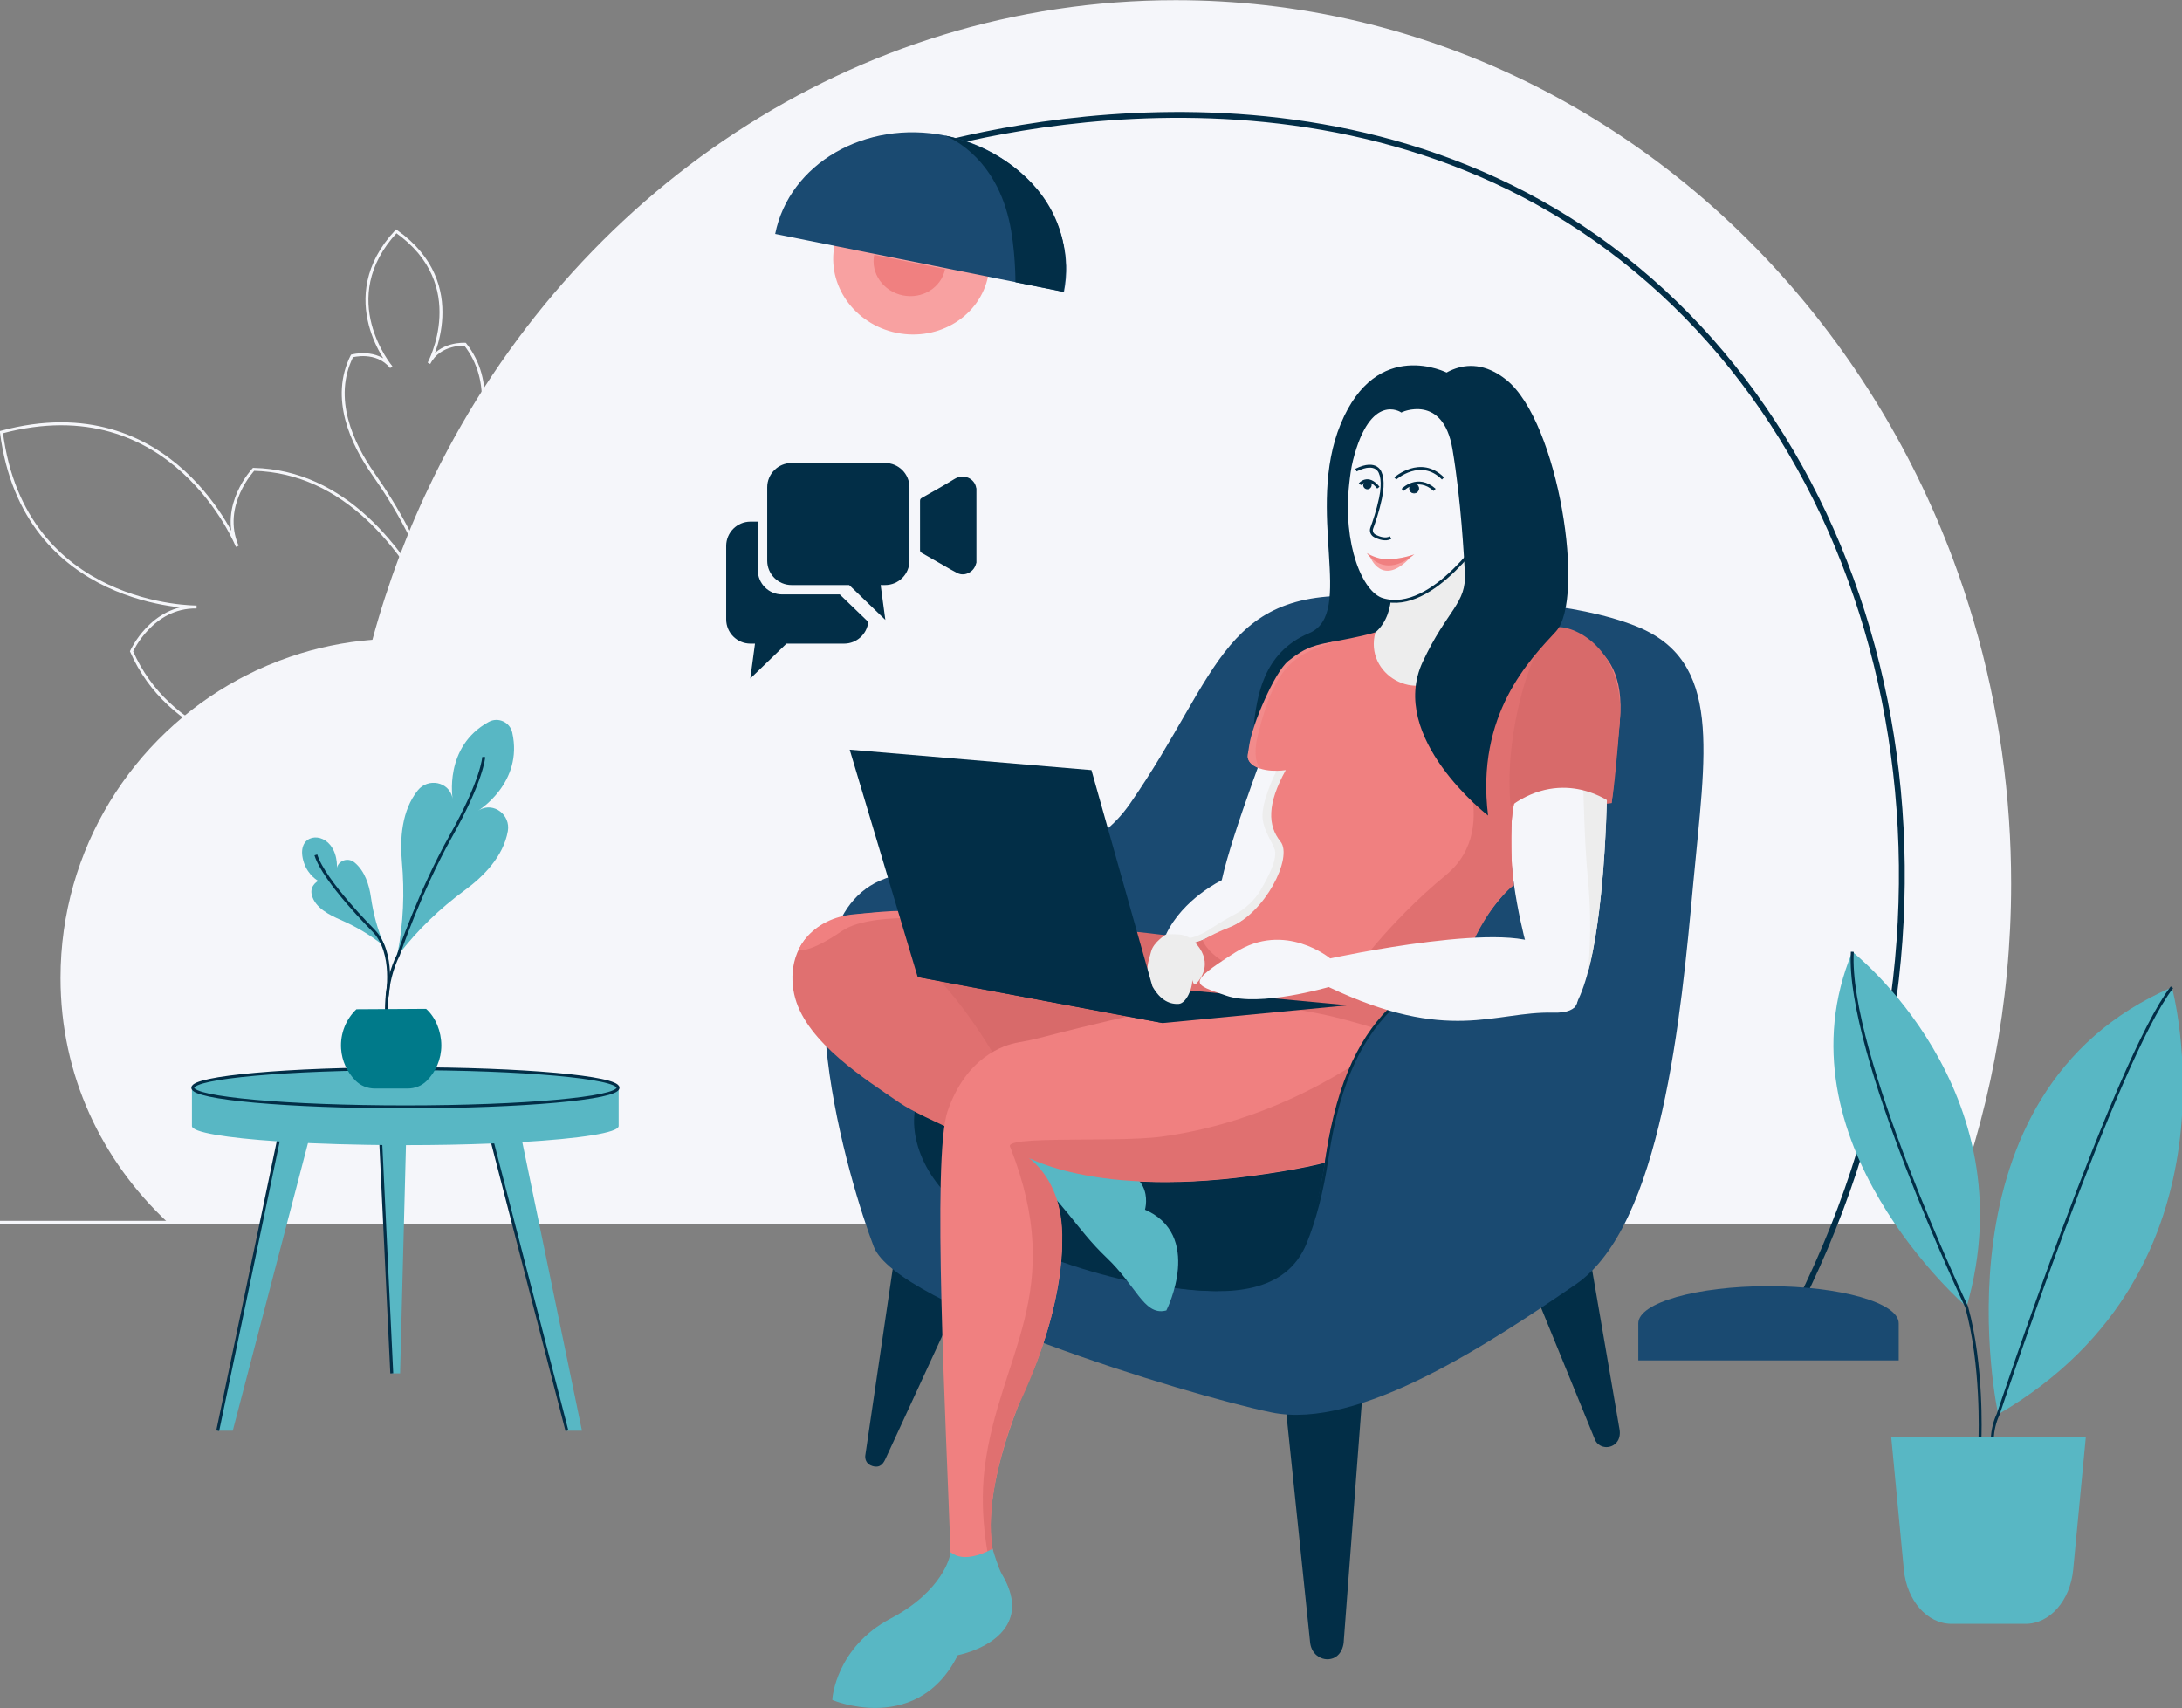 <?xml version="1.0" encoding="UTF-8"?>
<!DOCTYPE svg PUBLIC "-//W3C//DTD SVG 1.1//EN" "http://www.w3.org/Graphics/SVG/1.1/DTD/svg11.dtd">
<svg version="1.1" xmlns="http://www.w3.org/2000/svg" xmlns:xlink="http://www.w3.org/1999/xlink" x="0" y="0" width="746" height="584" viewBox="0, 0, 746, 584">
  <rect x="0" y="0" width="746" height="584" fill="#808080" stroke="none"/>
  <g id="Слой_1">
    <g>
      <path d="M127.763,162.24 C120.316,151.68 113.095,136.179 120.338,121.696 C120.338,121.696 128.779,119.332 133.763,125.534 C133.763,125.534 113.972,102.138 135.474,79.078 C161.24,97.25 146.655,124.201 146.655,124.201 C150.264,117.111 159.012,117.697 159.012,117.697 C169.064,130.392 165.167,147.043 160.039,158.903 C154.258,172.272 150.177,186.314 148.318,200.761 L148.173,201.886 L147.801,200.814 C143.025,187.053 136.157,174.144 127.763,162.24 z" fill-opacity="0" stroke="#F5F6FA" stroke-width="1"/>
      <path d="M114.188,261.649 C89.368,259.67 57.503,251.269 44.969,222.692 C44.969,222.692 51.869,207.272 67.199,207.529 C67.199,207.529 8.149,208.023 0.48,147.752 C59.151,131.97 81.108,186.787 81.108,186.787 C75.052,172.702 86.698,160.466 86.698,160.466 C117.894,161.215 137.762,187.505 149.014,209.717 C161.698,234.756 177.474,258.104 196.587,278.66 L198.077,280.262 L196.029,279.492 C169.757,269.612 142.168,263.88 114.188,261.649 z" fill-opacity="0" stroke="#F5F6FA" stroke-width="1"/>
      <path d="M657.207,417.885 L-0.325,417.911" fill-opacity="0" stroke="#F5F6FA" stroke-width="1"/>
      <path d="M687.584,302.093 C687.584,343.163 679.844,382.313 665.784,418.003 L547.824,417.983 L57.254,417.883 C34.744,396.733 20.694,367.673 20.694,334.343 C20.694,290.263 45.284,251.923 81.484,232.313 C82.224,231.913 82.964,231.523 83.714,231.133 C88.634,228.603 93.764,226.413 99.064,224.603 C108.034,221.513 117.514,219.513 127.324,218.733 C132.594,199.293 139.654,180.653 148.314,163.033 C195.894,66.203 291.614,0.063 401.944,0.063 C412.304,0.063 422.534,0.643 432.614,1.783 C476.314,6.713 517.074,22.063 552.614,45.443 C571.244,57.693 588.434,72.143 603.864,88.453 C631.334,117.493 653.244,152.413 667.744,191.273 C678.144,219.123 684.734,249.013 686.844,280.213 C687.334,287.443 687.584,294.733 687.584,302.093" fill="#F5F6FA"/>
      <path d="M305.947,428.832 L295.838,497.573 C295.696,498.54 295.932,500.523 298.238,501.228 C301.055,502.089 302.091,500.188 302.776,498.703 L331.697,436.042 z" fill="#022E47"/>
      <path d="M439.587,481.318 L447.913,561.548 C448.087,563.229 448.821,564.848 450.122,565.926 C451.816,567.328 453.945,567.652 455.796,566.942 C457.293,566.367 458.377,565.059 458.927,563.553 C459.201,562.803 459.426,561.88 459.433,560.86 L466.238,470.89 z" fill="#022E47"/>
      <path d="M523.402,438.617 L545.298,492.223 C545.626,493.028 546.21,493.702 546.959,494.143 C549.618,495.707 553.028,494.201 553.664,491.182 C553.83,490.393 553.845,489.579 553.709,488.784 L543.1,427.03 z" fill="#022E47"/>
      <path d="M471.493,204.229 C478.085,204.841 484.709,205.064 491.328,204.986 C507.447,204.795 538.165,205.692 559.322,214.082 C589.192,225.927 583.012,257.341 578.892,302.145 C574.772,346.949 568.077,419.048 538.723,439.132 C509.368,459.217 464.564,489.086 434.695,482.906 C404.825,476.726 306.463,446.342 298.738,426.258 C291.013,406.173 263.719,317.595 300.798,301.115 C323.436,291.054 365.172,305.235 386.286,274.851 C417.734,229.596 417.784,199.243 471.493,204.229" fill="#1A4A71"/>
      <path d="M481.299,208.749 C481.299,208.749 481.047,222.665 469.202,222.15 C457.358,221.635 444.998,222.15 439.848,236.055 C434.698,249.96 421.308,284.465 417.703,300.944 C417.703,300.944 404.395,307.268 398.649,319.483 C398.649,319.483 401.621,321.025 406.656,320.858 C414.525,320.598 426.962,316.879 437.362,302.059 C446.833,288.562 455.781,252.236 467.642,252.643 C479.502,253.051 503.18,199.467 481.299,208.749" fill="#F5F6FA"/>
      <path d="M494.827,127.493 C494.827,127.493 470.744,115.033 458.385,144.902 C446.025,174.772 463.535,209.791 447.57,216.486 C431.605,223.181 429.704,238.594 428.595,248.397 C428.595,248.397 435.398,228.289 444.774,224.732 C454.149,221.175 479.213,225.362 478.586,203.694 C478.586,203.694 461.506,204.126 461.491,178.892 C461.474,153.657 470.214,144.407 484.467,143.296 z" fill="#022E47"/>
      <path d="M513.155,323.613 C487.743,332.644 461.689,341.73 453.787,395.582 C451.992,407.818 449.348,417.37 446.333,424.827 C439.479,441.779 419.332,442.941 401.237,440.304 L401.415,440.304 C372.538,436.095 321.76,421.665 313.964,390.281 C305.452,356.018 361.143,349.029 361.143,349.029" fill="#022E47"/>
      <path d="M401.381,440.303 C372.504,436.095 321.726,421.665 313.929,390.28 C305.418,356.018 361.109,349.03 361.109,349.03" fill-opacity="0" stroke="#022E47" stroke-width="1.073"/>
      <path d="M475.66,201.465 C475.66,201.465 477.05,218.48 461.142,219.639 C447.331,220.645 487.316,254.344 497.441,247.023 C507.566,239.703 512.522,212.812 512.013,201.465 C511.505,190.118 511.815,182.539 514.132,175.201 C516.45,167.862 471.837,181.43 475.66,201.465" fill="#EDEDED"/>
      <path d="M271.157,334.048 C271.157,334.048 271.4,314.521 296.219,312.976 C321.038,311.431 427.644,320.583 428.594,325.912 C429.545,331.241 454.237,380.68 384.727,376.046 C315.217,371.411 270.356,360.029 271.157,334.048" fill="#D86A6A"/>
      <path d="M398.649,447.367 C391.954,448.912 389.379,439.127 379.08,429.343 C368.779,419.558 364.145,408.743 351.785,399.988 C339.425,391.233 316.381,383.111 307.463,376.972 C295.806,368.949 276.125,356.547 271.876,341.301 C269.773,333.791 270.728,323.598 279.086,317.525 C279.086,317.525 288.237,309.372 316.819,312.719 C339.357,315.358 326.024,325.336 316.669,330.583 C330.402,343.2 342.539,364.701 344.009,368.552 C346.262,374.496 358.437,398.529 377.019,399.473 C395.591,400.428 390.999,413.893 390.999,413.893 C411.159,422.133 398.649,447.367 398.649,447.367" fill="#E07070"/>
      <path d="M550.944,274.584 C550.944,274.584 547.705,275.321 541.44,274.272 L541.44,266.298 C541.44,266.298 550.82,271.059 550.944,274.584" fill="#D86A6A"/>
      <path d="M405.691,321.004 C405.691,321.004 405.528,322.339 408.319,322.339 C408.319,322.339 429.713,316.053 437.127,302.981 C439.756,298.346 445.114,288.997 444.053,289.995 C443.751,290.279 446.526,262.542 446.155,262.9 C446.025,263.025 439.484,259.695 437.435,261.762 C436.911,262.289 432.099,271.815 431.655,277.983 C431.297,282.953 434.503,287.027 435.718,290.168 C436.987,293.447 433.713,299.622 430.93,304.42 C429.118,307.543 425.829,310.635 423.028,312.133 C412.244,317.899 412.593,319.433 405.691,321.004" fill="#EDEDED"/>
      <path d="M547.992,230.561 C551.082,247.556 551.082,350.038 530.997,349.523 C510.913,349.008 529.761,338.913 523.787,329.954 C523.787,329.954 518.617,314.362 516.763,295.369 C514.877,276.047 522.752,240.31 522.752,240.31 C522.752,240.31 544.902,213.566 547.992,230.561" fill="#F5F6FA"/>
      <path d="M549.488,235.482 C551.073,308.038 542.795,332.689 542.795,332.689 C542.795,332.689 544.682,318.785 542.828,299.793 C540.942,280.471 540.893,240.332 540.893,240.332 C540.893,240.332 549.111,218.213 549.488,235.482" fill="#EDEDED"/>
      <path d="M553.794,246.53 C551.377,271.987 550.944,274.584 550.944,274.584 C550.944,274.584 537.181,260.382 518.643,273.793 C518.547,274.178 517.667,274.59 517.599,274.975 C516.485,280.087 516.72,285.281 516.72,290.517 C516.72,291.534 516.747,292.564 516.788,293.581 C516.994,298.817 517.2,302.651 517.2,302.651 C517.2,302.651 516.238,303.517 514.795,305.083 C514.727,305.138 514.658,305.207 514.604,305.276 C514.271,305.618 513.963,305.984 513.643,306.338 C512.773,307.321 511.808,308.474 510.796,309.783 C507.801,313.644 504.448,318.825 502.442,324.692 C502.4,324.789 502.387,324.83 502.387,324.83 C501.108,328.554 500.38,332.539 500.614,336.648 C501.645,354.677 495.2,379.906 466.232,369.092 C450.319,363.155 438.172,352.066 427.728,343.89 C419.154,337.17 411.733,332.415 404.313,334.051 C403.351,334.27 402.499,334.422 401.756,334.504 C392.852,335.617 399.269,328.554 409.245,322.535 C409.658,322.288 410.084,322.04 410.51,321.779 C413.602,320.007 416.968,318.358 420.28,317.08 C432.373,312.449 442.157,293.169 437.787,287.728 C433.403,282.272 433.156,274.92 439.587,263.295 C439.587,263.295 430.732,264.77 427.201,260.413 C425.951,258.872 426.888,256.725 427.653,254.895 C430.44,248.234 436.086,229.551 440.879,225.931 C450.402,218.717 458.001,219.789 470.231,216.188 C470.231,216.188 470.231,216.202 470.217,216.216 C466.301,230.727 484.481,240.8 494.733,229.82 C501.988,222.042 509.133,214.443 512.967,214.045 L530.956,217.027 C530.956,217.027 556.763,215.257 553.794,246.53" fill="#F08080"/>
      <path d="M285.863,580.754 C285.863,580.754 314.187,592.599 327.577,565.304 C327.577,565.304 355.386,560.154 342.512,538.525 C329.637,516.895 353.326,468.486 353.326,468.486 C353.326,468.486 378.561,409.778 348.177,393.813 C348.177,393.813 370.321,409.778 428,402.053 C485.679,394.328 478.469,383.513 494.948,347.979 C509.716,316.137 382.229,347.887 355.577,354.828 C353.162,355.457 350.722,355.945 348.264,356.376 C342.93,357.31 330.358,361.46 323.972,379.908 C318.558,395.55 323.457,487.541 325.002,531.315 C325.002,531.315 323.972,544.19 305.433,553.974 C286.893,563.759 285.863,580.754 285.863,580.754" fill="#F08080"/>
      <path d="M530.497,219.139 C527.295,226.903 520.896,261.454 517.599,274.976 C516.485,280.088 516.72,285.282 516.72,290.518 C516.72,291.535 516.747,292.565 516.788,293.582 C516.994,298.818 517.647,302.657 517.647,302.657 C517.647,302.657 516.238,303.517 514.795,305.084 C514.726,305.139 514.658,305.208 514.603,305.276 C513.229,306.692 511.951,308.217 510.796,309.784 C505.835,316.435 502.868,323.635 502.442,324.693 C502.4,324.789 502.387,324.831 502.387,324.831 L475.659,352.809 C470.3,352.561 453.058,344.457 427.728,343.89 C412.849,343.558 400.368,344.234 400.368,344.234 C398.72,342.365 399.805,338.517 401.756,334.505 C404.051,329.764 404.028,327.066 405.69,324.827 C406.254,324.043 411.106,321.442 411.106,321.442 C411.215,321.607 411.902,322.958 412.039,323.123 C423.28,339.297 461.491,334.051 461.491,334.051 C461.491,334.051 474.103,315.83 494.386,299.134 C514.668,282.424 496.019,252.233 496.019,252.233 C496.019,252.233 537.024,203.322 530.497,219.139" fill="#E07070"/>
      <path d="M398.289,447.45 C391.594,448.995 389.019,439.21 378.72,429.425 C368.42,419.641 363.43,409.306 351.425,400.071 C342.323,393.069 358.077,398.612 376.66,399.556 C395.231,400.511 390.639,413.976 390.639,413.976 C410.799,422.215 398.289,447.45 398.289,447.45" fill="#58B7C4"/>
      <path d="M398.289,447.45 C391.594,448.995 389.019,439.21 378.72,429.425 C368.42,419.641 363.43,409.306 351.425,400.071 C342.323,393.069 358.077,398.612 376.66,399.556 C395.231,400.511 390.639,413.976 390.639,413.976 C410.799,422.215 398.289,447.45 398.289,447.45 z" fill-opacity="0" stroke="#58B7C4" stroke-width="1.374"/>
      <path d="M347.757,393.738 C347.757,393.738 369.902,409.703 427.58,401.978 C485.259,394.253 478.05,383.438 494.529,347.904 C509.296,316.062 472.115,378.222 397.409,388.585 C380.141,390.98 334.064,387.467 347.757,393.738" fill="#E07070"/>
      <path d="M420.661,453.294 C420.661,453.294 445.011,451.417 452.912,397.565 C460.813,343.713 486.868,334.627 512.28,325.596 C537.692,316.565 560.867,389.564 531.899,412.739 C502.931,435.913 440.359,465.423 420.661,453.294" fill="#1A4A71"/>
      <path d="M513.12,324.987 C487.708,334.018 461.653,341.73 453.752,395.582 C451.957,407.818 449.313,417.37 446.298,424.827 C439.444,441.779 420.22,442.432 402.126,439.795" fill-opacity="0" stroke="#022E47" stroke-width="1"/>
      <path d="M397.519,349.781 L460.813,343.712 L357.704,334.048 L313.751,334.048 z" fill="#022E47"/>
      <path d="M553.771,247.102 C551.81,271.74 550.944,274.584 550.944,274.584 C550.944,274.584 535.009,262.162 516.472,275.573 C513.822,249.504 525.049,216.048 531.944,214.523 C537.051,213.394 555.857,220.903 553.771,247.102" fill="#D86A6A"/>
      <path d="M479.108,140.451 C479.108,140.451 468.096,133.348 462.087,157.278 C461.415,159.957 461.086,162.626 460.801,165.203 C458.457,186.36 465.394,202.804 472.636,204.981 C489.983,210.196 508.639,180.982 508.639,180.982 C508.639,180.982 514.816,186.781 517.069,178.755 C518.532,173.541 527.19,149.073 506.238,159.209 C506.238,159.209 498.825,129.504 479.108,140.451" fill="#F5F6FA"/>
      <path d="M479.108,140.451 C479.108,140.451 468.096,133.348 462.087,157.278 C461.415,159.957 461.086,162.626 460.801,165.203 C458.457,186.36 465.394,202.804 472.636,204.981 C489.983,210.196 508.639,180.982 508.639,180.982 C508.639,180.982 514.816,186.781 517.069,178.755 C518.532,173.541 527.19,149.073 506.238,159.209 C506.238,159.209 498.825,129.504 479.108,140.451 z" fill-opacity="0" stroke="#022E47" stroke-width="1"/>
      <path d="M489.284,131.513 C489.284,131.513 500.546,118.257 515.021,129.887 C532.953,144.293 542.145,204.833 531.945,215.898 C523.141,225.447 504.466,244.201 508.753,278.845 C508.753,278.845 474.287,252.196 486.41,226.283 C494.827,208.293 501.448,206.442 500.815,195.743 C500.499,190.411 499.547,171.168 496.581,153.576 C493.338,134.337 479.076,140.994 479.076,140.994 C479.076,140.994 486.454,134.282 489.284,131.513" fill="#022E47"/>
      <path d="M333.827,192.363 C333.475,193.732 332.821,194.898 331.576,195.654 C330.187,196.497 328.713,196.647 327.264,195.917 C325.672,195.116 324.141,194.191 322.591,193.307 C320.115,191.894 317.651,190.458 315.165,189.061 C314.73,188.816 314.546,188.56 314.548,188.042 C314.568,182.449 314.568,176.856 314.548,171.264 C314.547,170.753 314.713,170.484 315.15,170.235 C318.875,168.109 322.639,166.045 326.284,163.789 C329.482,161.81 333.239,163.572 333.757,166.827 C333.767,166.89 333.803,166.948 333.827,167.009 z" fill="#022E47"/>
      <path d="M310.936,166.602 L310.936,191.708 C310.936,196.298 307.212,200.022 302.622,200.022 L301.083,200.022 L302.691,211.95 L300.08,209.421 L290.323,200.022 L270.618,200.022 C266.028,200.022 262.304,196.298 262.304,191.708 L262.304,166.602 C262.304,162.026 266.028,158.302 270.618,158.302 L302.622,158.302 C307.212,158.302 310.936,162.026 310.936,166.602" fill="#022E47"/>
      <path d="M296.855,212.634 C296.415,216.807 292.875,220.058 288.594,220.058 L268.885,220.058 L256.514,231.989 L258.124,220.058 L256.579,220.058 C251.997,220.058 248.274,216.346 248.274,211.754 L248.274,186.648 C248.274,182.067 251.997,178.344 256.579,178.344 L259.089,178.344 L259.089,194.931 C259.089,199.512 262.812,203.235 267.393,203.235 L287.103,203.235 z" fill="#022E47"/>
      <path d="M530.998,346.23 C510.914,345.715 495.464,357.045 454.265,337.475 C454.265,337.475 430.575,344.393 419.246,340.419 C407.915,336.445 405.341,336.445 422.335,325.63 C439.33,314.816 454.78,327.69 454.78,327.69 C454.78,327.69 520.079,313.497 528.833,324.827 C528.833,324.827 551.082,346.745 530.998,346.23" fill="#F5F6FA"/>
      <path d="M273.002,324.826 C273.002,324.826 277.167,313.973 292.151,312.578 C307.013,311.195 309.99,310.676 321.862,313.315 C333.735,315.953 299.436,310.39 287.893,318.284 C276.35,326.177 273.002,324.826 273.002,324.826" fill="#F08080"/>
      <path d="M404.607,319.741 C402.797,319.206 398.648,319.482 398.648,319.482 C398.648,319.482 394.336,322.141 393.563,325.305 C392.832,328.297 391.142,331.616 393.466,336.249 C396.073,341.443 399.355,343.414 402.92,343.247 C405.964,343.105 408.476,336.142 407.373,333.374 C407.373,333.374 407.714,337.653 409.046,336.249 C411.166,334.016 414.713,328.342 408.117,321.752 C408.117,321.752 407.024,320.455 404.607,319.741" fill="#EDEDED"/>
      <path d="M290.498,256.311 L373.154,263.301 L397.519,349.782 L313.752,334.049 z" fill="#022E47"/>
      <path d="M345.388,392.181 C345.388,392.181 363.89,398.07 363.159,424.456 C362.913,433.318 361.439,442.672 359.201,451.008 C354.778,467.491 348.221,480.386 348.221,480.386 C348.221,480.386 332.826,516.122 341.268,536.293 C346.013,547.629 339.012,537.084 339.012,537.084 C339.012,537.084 334.28,520.116 336.704,501.443 C341.68,463.128 364.98,442.014 345.388,392.181" fill="#E07070"/>
      <path d="M344.874,554.433 C341.136,562.664 329.634,565.454 327.449,565.908 C320.139,580.542 308.472,583.937 299.224,583.937 C291.295,583.937 285.139,581.449 285.001,581.381 L284.561,581.202 L284.589,580.707 C284.603,580.542 285.853,563.214 304.528,553.361 C322.489,543.88 324.773,531.884 324.788,531.761 L324.981,530.738 L325.874,531.287 C330.711,534.338 338.511,529.946 338.594,529.904 L339.336,529.506 L339.583,530.303 C339.597,530.371 341.383,536.266 342.51,538.177 C346.179,544.333 346.963,549.802 344.874,554.433" fill="#58B7C4"/>
      <path d="M430.855,262.775 C430.652,262.713 429.071,262.338 427.732,261.084 C427.225,260.608 426.987,260.133 426.708,259.47 C426.383,258.699 426.682,257.578 427.122,254.655 C428.15,247.812 435.712,229.765 440.494,225.957 C446.646,221.057 449.47,220.54 457.161,219.136 C442.911,223.607 436.091,226.644 430.001,251.571 C427.949,259.972 430.82,262.72 430.855,262.775" fill="#F28B8B"/>
      <path d="M493.338,163.586 C485.709,155.918 477.032,163.586 477.032,163.586" fill-opacity="0" stroke="#022E47" stroke-width="1"/>
      <path d="M475.439,183.815 C473.665,184.752 471.483,183.98 470.015,183.208 C469.059,182.704 468.611,181.58 468.99,180.568 C469.75,178.54 471.043,174.771 471.976,170.374 C473.254,164.356 471.976,161.882 471.976,161.882 C471.976,161.882 470.883,157.141 463.593,160.728" fill-opacity="0" stroke="#022E47" stroke-width="1"/>
      <path d="M482.254,190.522 C472.494,201.008 468.423,190.378 468.423,190.378 C468.423,190.378 470.292,192.603 474.533,192.514 C478.775,192.425 482.254,190.522 482.254,190.522" fill="#F8A1A1"/>
      <path d="M483.553,189.519 C472.928,198.291 467.324,189.106 467.324,189.106 C467.324,189.106 470.553,191.209 474.196,191.209 C479.093,191.209 483.553,189.519 483.553,189.519" fill="#F08080"/>
      <path d="M479.561,167.488 C479.561,167.488 484.604,162.211 490.493,167.488" fill-opacity="0" stroke="#022E47" stroke-width="1"/>
      <path d="M485.022,167.01 C485.022,167.87 484.324,168.568 483.464,168.568 C482.604,168.568 481.906,167.87 481.906,167.01 C481.906,166.149 482.604,165.452 483.464,165.452 C484.324,165.452 485.022,166.149 485.022,167.01" fill="#022E47"/>
      <path d="M485.022,167.01 C485.022,167.87 484.324,168.568 483.464,168.568 C482.604,168.568 481.906,167.87 481.906,167.01 C481.906,166.149 482.604,165.452 483.464,165.452 C484.324,165.452 485.022,166.149 485.022,167.01 z" fill-opacity="0" stroke="#022E47" stroke-width="0.25"/>
      <path d="M468.945,165.837 C468.945,166.636 468.298,167.284 467.499,167.284 C466.7,167.284 466.052,166.636 466.052,165.837 C466.052,165.038 466.7,164.391 467.499,164.391 C468.298,164.391 468.945,165.038 468.945,165.837" fill="#022E47"/>
      <path d="M464.943,165.563 C464.943,165.563 467.661,162.183 471.248,166.736" fill-opacity="0" stroke="#022E47" stroke-width="1"/>
      <path d="M611.781,452.213 C683.273,316.048 650.642,159.448 550.369,84.897 C449.347,9.791 321.381,48.973 307.036,53.612" fill-opacity="0" stroke="#022E47" stroke-width="2"/>
      <path d="M337.845,94.318 C335.1,107.995 321.118,116.723 306.616,113.812 C292.114,110.902 282.582,97.456 285.327,83.778 z" fill="#F8A1A1"/>
      <path d="M363.758,99.796 L265.021,79.98 C269.847,55.937 295.863,40.877 323.128,46.349 C350.392,51.821 368.583,75.753 363.758,99.796" fill="#1A4A71"/>
      <path d="M323.108,92.002 C321.841,98.313 315.389,102.34 308.697,100.997 C302.005,99.654 297.608,93.45 298.874,87.138 z" fill="#F08080"/>
      <path d="M649.147,452.437 L649.147,465.136 L560.118,465.136 L560.118,452.437 C560.118,445.422 580.046,439.738 604.632,439.738 C629.219,439.738 649.147,445.422 649.147,452.437" fill="#1A4A71"/>
      <path d="M363.596,99.796 L347.17,96.499 C347.17,96.499 347.218,84.831 344.94,75.115 C339.531,52.054 322.966,46.349 322.966,46.349 C322.966,46.349 331.437,47.749 340.74,53.156 C351.715,59.534 363.835,71.348 364.392,90.961 C364.472,93.77 364.023,96.641 363.596,99.796" fill="#022E47"/>
      <path d="M683.152,483.54 C683.152,483.54 658.997,373.561 742.554,337.561 C742.554,337.561 768.733,433.82 683.152,483.54" fill="#58B7C4"/>
      <path d="M672.36,446.814 C672.36,446.814 606.351,389.981 633.288,325.415 C633.288,325.415 693.735,372.627 672.36,446.814" fill="#58B7C4"/>
      <path d="M676.936,491.307 C676.936,491.307 677.896,466.817 672.36,446.815 C672.36,446.815 631.233,360.058 633.288,325.415" fill-opacity="0" stroke="#022E47" stroke-width="1"/>
      <path d="M683.687,507.81 C683.687,507.81 678.118,494.172 683.151,483.54 C683.151,483.54 723.441,362.252 742.554,337.561" fill-opacity="0" stroke="#022E47" stroke-width="1"/>
      <path d="M692.521,555.192 L667.182,555.192 C658.895,555.192 651.91,547.246 650.903,536.674 L646.585,491.307 L713.117,491.307 L708.799,536.674 C707.793,547.246 700.808,555.192 692.521,555.192" fill="#58B7C4"/>
      <path d="M198.969,489.163 L193.828,489.163 L168.29,389.844 C169.157,389.81 170.007,389.775 170.848,389.74 C173.431,389.628 175.936,389.497 178.338,389.359 z" fill="#58B7C4"/>
      <path d="M105.737,389.125 L79.574,489.163 L74.434,489.163 L95.707,388.562 C98.862,388.77 102.217,388.96 105.737,389.125" fill="#58B7C4"/>
      <path d="M138.82,390.408 L136.783,469.554 L133.936,469.554 L130.156,390.304 C132.964,390.373 135.863,390.408 138.82,390.408" fill="#58B7C4"/>
      <path d="M168.291,390.31 L193.829,489.163" fill-opacity="0" stroke="#022E47" stroke-width="1"/>
      <path d="M95.301,389.359 L74.434,489.163" fill-opacity="0" stroke="#022E47" stroke-width="1"/>
      <path d="M130.156,390.304 L133.936,469.554" fill-opacity="0" stroke="#022E47" stroke-width="1"/>
      <path d="M211.513,371.91 L211.513,384.983 C211.513,387.28 198.302,389.299 178.338,390.47 C175.936,390.608 173.431,390.739 170.848,390.851 C170.007,390.886 169.158,390.92 168.29,390.955 C159.214,391.319 149.15,391.519 138.565,391.519 L138.496,391.519 C134.04,391.519 129.671,391.484 125.441,391.415 C118.679,391.302 112.247,391.111 106.274,390.851 C105.901,390.834 105.52,390.816 105.147,390.799 C101.628,390.634 98.273,390.444 95.118,390.236 C77.217,389.039 65.618,387.132 65.618,384.983 L65.618,371.91 C65.618,374.684 84.914,377.051 112.143,378.004 C120.335,378.29 129.246,378.446 138.565,378.446 C147.884,378.446 156.796,378.29 164.988,378.004 C192.216,377.051 211.513,374.684 211.513,371.91" fill="#58B7C4"/>
      <path d="M211.292,371.91 C211.292,375.512 178.75,378.439 138.607,378.439 C98.463,378.439 65.922,375.512 65.922,371.91 C65.922,368.309 98.463,365.381 138.607,365.381 C178.75,365.381 211.292,368.309 211.292,371.91" fill="#58B7C4"/>
      <path d="M211.292,371.91 C211.292,375.512 178.75,378.439 138.607,378.439 C98.463,378.439 65.922,375.512 65.922,371.91 C65.922,368.309 98.463,365.381 138.607,365.381 C178.75,365.381 211.292,368.309 211.292,371.91 z" fill-opacity="0" stroke="#022E47" stroke-width="1"/>
      <path d="M137.398,294.557 C136.704,286.888 137.284,277.158 142.826,270.239 C146.31,265.889 153.427,267.22 154.658,272.655 C154.702,272.852 154.74,273.053 154.772,273.26 C154.772,273.26 151.594,255.308 167.103,246.817 C170.304,245.064 174.323,246.878 175.127,250.437 C179.022,267.685 163.46,277.18 163.46,277.18 C163.635,277.067 163.812,276.962 163.988,276.865 C168.878,274.192 174.585,278.647 173.629,284.138 C172.108,292.871 165.196,299.745 158.987,304.298 C150.445,310.563 142.764,317.92 136.313,326.321 C136.159,326.521 135.84,326.378 135.889,326.13 C137.919,315.734 138.353,305.107 137.398,294.557" fill="#58B7C4"/>
      <path d="M116.488,314.521 C112.749,312.885 107.663,310.423 106.578,305.897 C105.768,302.518 109.259,300.823 108.908,301.25 C108.908,301.25 105.385,299.435 103.903,294.924 C100.989,286.06 108.998,284.044 112.915,288.927 C115.886,292.63 115.119,297.771 115.119,297.771 C115.116,297.738 115.114,297.707 115.113,297.677 C114.937,294.531 118.722,292.853 121.162,294.842 C124.761,297.777 126.226,302.648 126.801,306.681 C127.619,312.428 129.114,318.06 131.477,323.365 L131.66,323.776 L131.313,323.49 C126.834,319.794 121.808,316.846 116.488,314.521" fill="#58B7C4"/>
      <path d="M137.001,371.874 C137.001,371.874 126.566,345.527 136.202,326.465 C136.202,326.465 143.443,304.868 154.207,285.743 C164.971,266.618 165.387,258.818 165.387,258.818" fill-opacity="0" stroke="#022E47" stroke-width="1"/>
      <path d="M132.34,340.668 C132.34,340.668 135.17,325.788 127.673,318.137 C127.673,318.137 110.744,301.278 107.989,292.293" fill-opacity="0" stroke="#022E47" stroke-width="1"/>
      <path d="M145.673,344.922 C148.966,347.842 150.883,352.682 150.883,357.433 C150.883,362.175 148.967,366.457 145.856,369.561 C144.148,371.277 141.781,372.17 139.362,372.17 L128.145,372.17 C125.614,372.17 123.187,371.164 121.427,369.352 C118.67,366.509 116.884,362.73 116.616,358.568 C116.269,353.255 118.35,348.417 121.852,345.063 L121.855,345.063" fill="#007A8A"/>
    </g>
  </g>
</svg>
